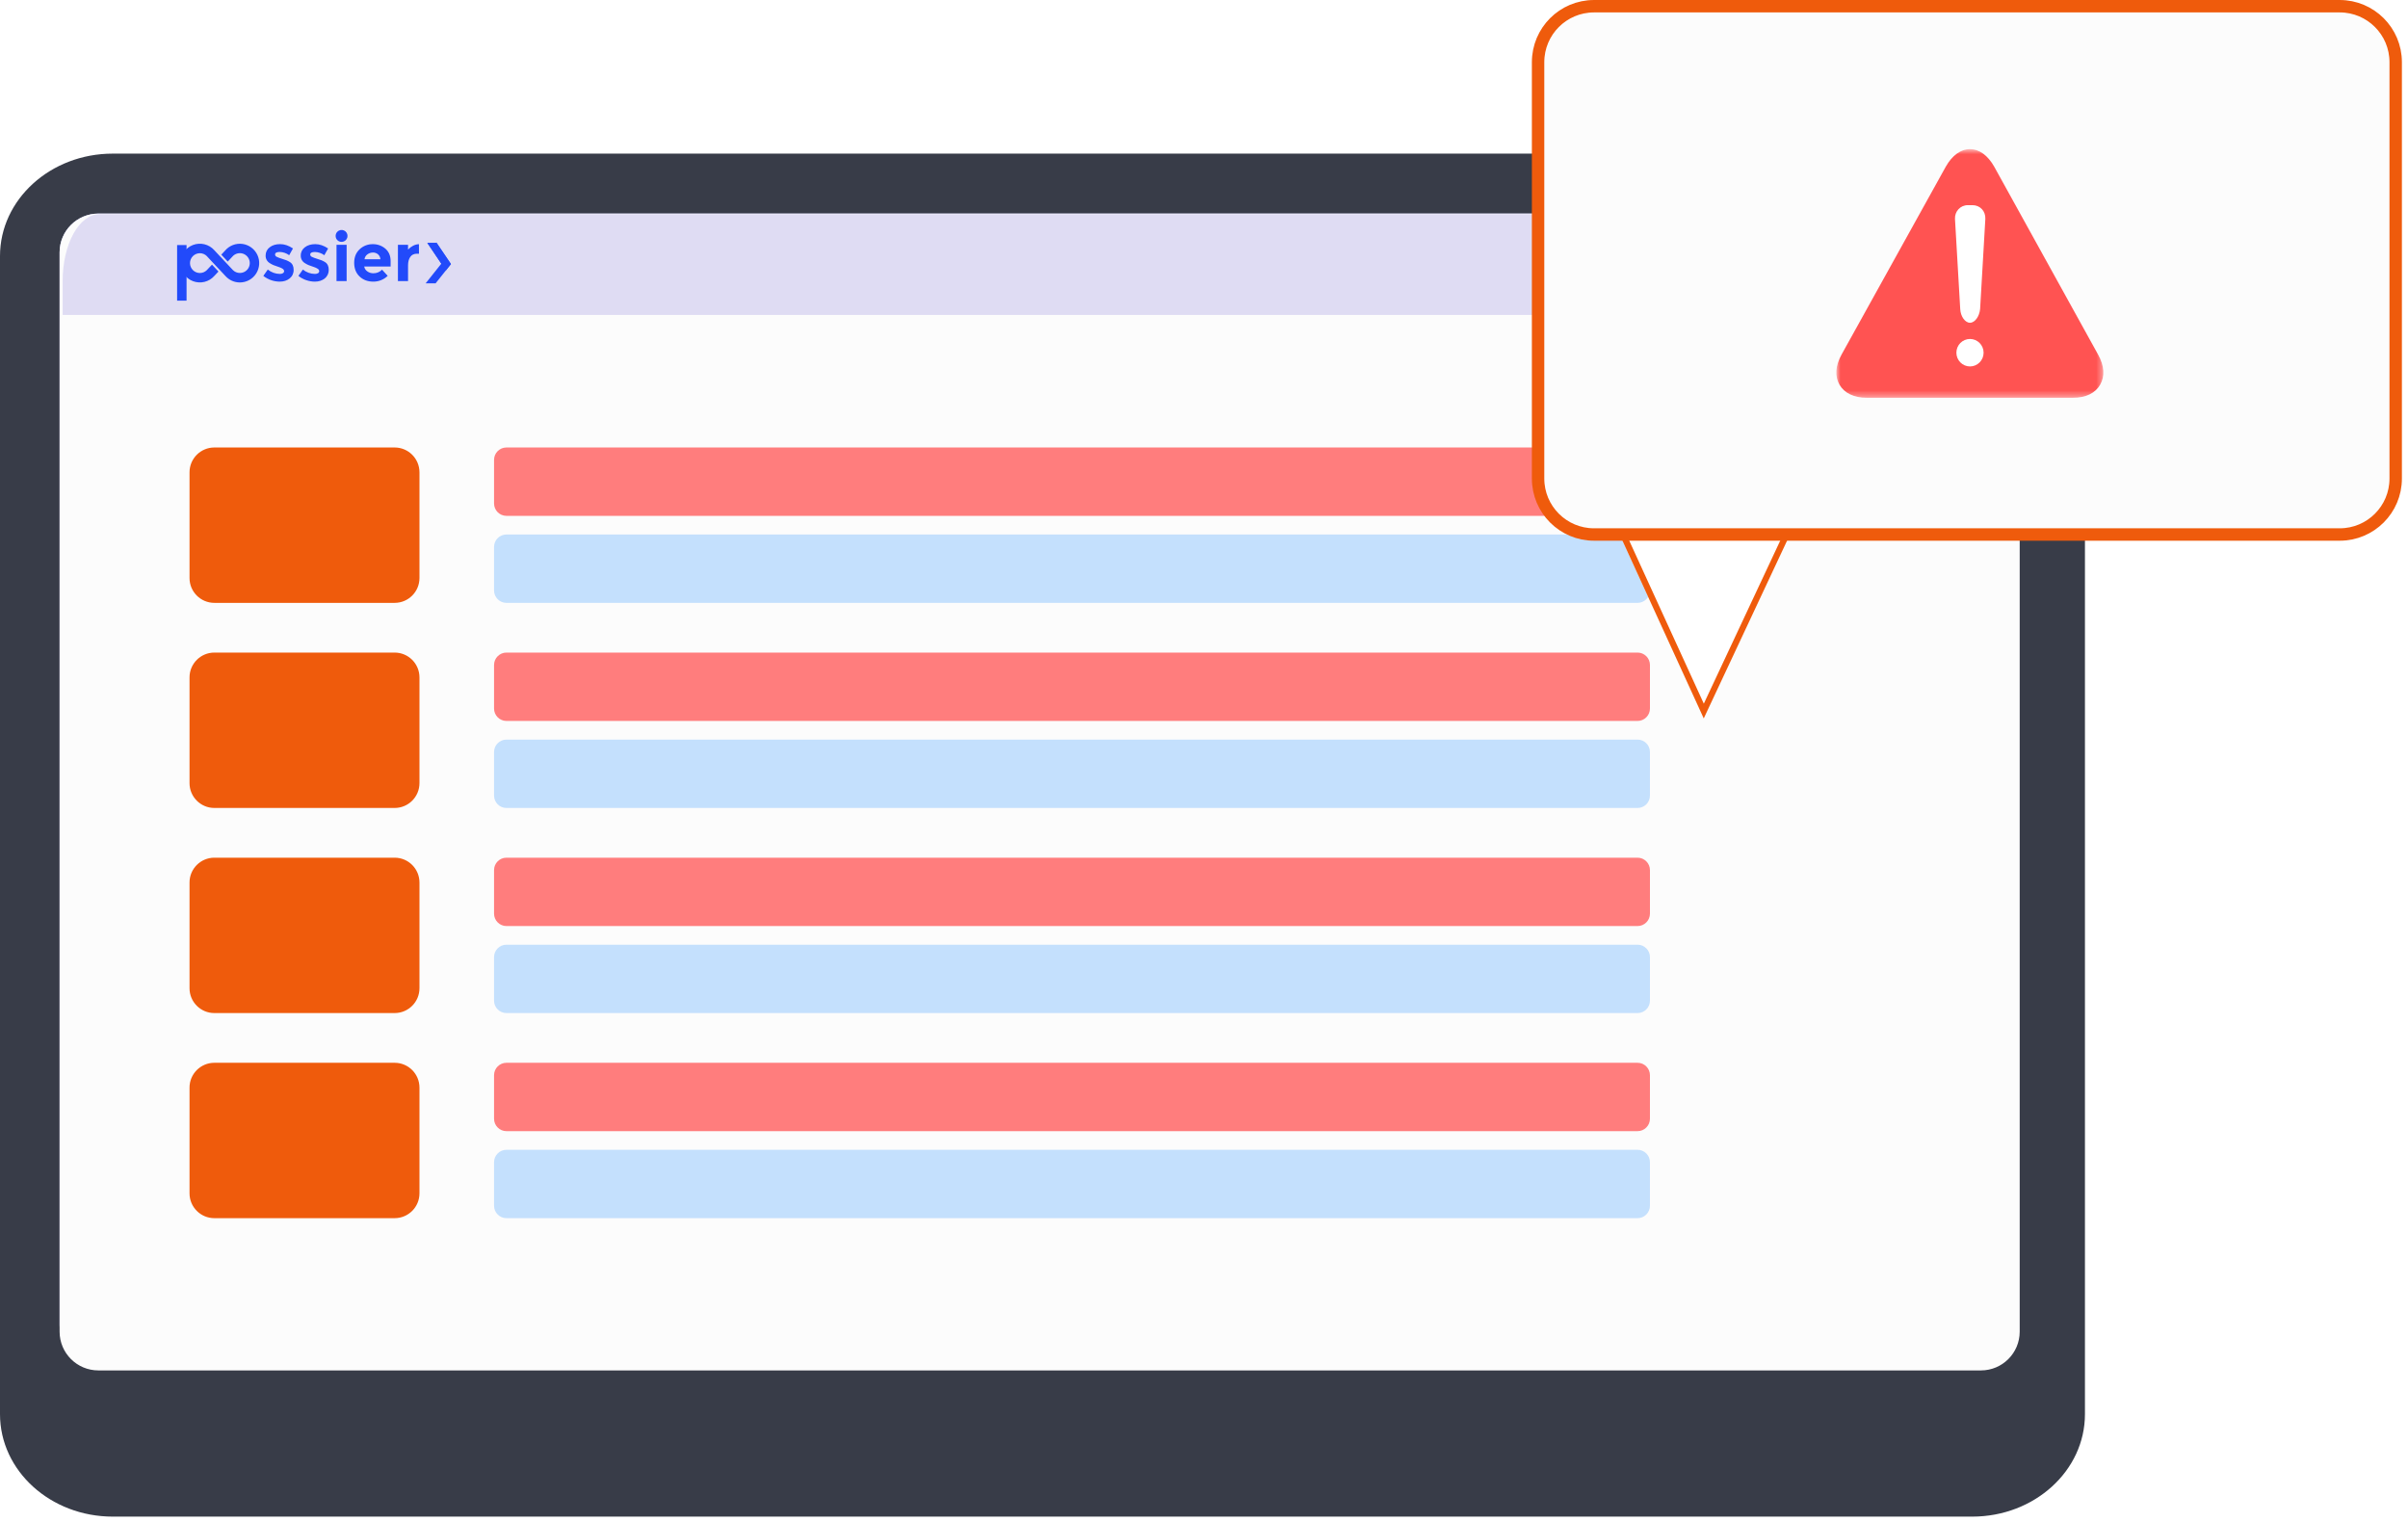 <svg width="367" height="232" viewBox="0 0 367 232" fill="none" xmlns="http://www.w3.org/2000/svg">
<g clip-path="url(#clip0_981_6137)">
<path d="M303.499 139.888C303.584 139.719 303.635 139.534 303.649 139.345C303.661 139.157 303.635 138.967 303.574 138.788C301.697 133.399 294.971 114.098 294.682 113.853C294.345 113.562 283.929 102.69 283.929 102.69C282.01 100.688 281.188 102.382 281.188 102.382L275.226 119.953L284.205 144.781C284.328 145.119 284.576 145.397 284.898 145.559C285.219 145.72 285.59 145.752 285.934 145.648L302.658 140.594C302.839 140.538 303.005 140.447 303.15 140.326C303.295 140.205 303.413 140.055 303.499 139.888ZM281.961 109.062C281.662 108.804 281.446 108.463 281.34 108.083C281.234 107.701 281.244 107.297 281.366 106.923C281.49 106.547 281.722 106.217 282.033 105.973C282.345 105.73 282.721 105.584 283.115 105.554C283.51 105.525 283.903 105.613 284.248 105.808C284.592 106.001 284.87 106.294 285.049 106.647C285.227 106.999 285.296 107.398 285.248 107.789C285.2 108.182 285.037 108.551 284.779 108.851C284.433 109.253 283.942 109.499 283.414 109.539C282.886 109.579 282.363 109.407 281.961 109.062Z" fill="url(#paint0_linear_981_6137)"/>
<path opacity="0.85" d="M286.441 125.579C287.727 128.372 287.172 130.331 285.836 130.946C284.47 131.575 282.701 130.658 281.514 128.117C280.36 125.61 280.666 123.467 282.167 122.777C283.714 122.066 285.343 123.194 286.441 125.579ZM288.426 136.497L287.783 120.193L288.834 119.709L289.476 136.014L288.426 136.497ZM282.887 127.382C283.575 128.918 284.497 129.853 285.232 129.513C285.968 129.175 285.841 127.95 285.099 126.339C284.424 124.872 283.58 123.827 282.785 124.195C282.034 124.544 282.202 125.898 282.887 127.387V127.382ZM295.699 127.984C296.975 130.756 296.446 132.73 295.094 133.351C293.744 133.972 291.96 133.063 290.778 130.492C289.634 128.006 289.931 125.843 291.413 125.159C292.963 124.455 294.602 125.604 295.7 127.989L295.699 127.984ZM292.146 129.792C292.825 131.307 293.755 132.261 294.492 131.924C295.228 131.586 295.1 130.358 294.358 128.749C293.674 127.259 292.838 126.237 292.043 126.606C291.294 126.953 291.462 128.308 292.147 129.795L292.146 129.792Z" fill="white"/>
<path d="M282.958 107.353C282.837 107.273 282.743 107.157 282.688 107.023C282.632 106.889 282.618 106.74 282.645 106.597C282.84 105.104 282.667 103.585 282.141 102.172C281.615 100.761 280.753 99.498 279.629 98.496C279.49 98.36 279.409 98.177 279.404 97.983C279.401 97.789 279.473 97.602 279.605 97.461C279.737 97.32 279.92 97.236 280.114 97.228C280.307 97.221 280.496 97.29 280.639 97.419C281.944 98.595 282.941 100.072 283.544 101.722C284.145 103.372 284.335 105.144 284.093 106.884C284.07 107.003 284.017 107.115 283.939 107.208C283.863 107.302 283.763 107.376 283.651 107.422C283.539 107.469 283.417 107.487 283.296 107.474C283.175 107.463 283.059 107.421 282.958 107.353Z" fill="url(#paint1_linear_981_6137)"/>
<path d="M17.184 23.411H300.581C310.072 23.411 317.764 30.402 317.764 39.025V215.511C317.764 224.134 310.072 231.124 300.581 231.124H17.184C7.693 231.123 0 224.134 0 215.511V39.025C0 30.402 7.693 23.411 17.184 23.411Z" fill="#383C48"/>
<path d="M301.78 32.549H14.992C11.728 32.549 9.083 35.194 9.083 38.458V201.912C9.083 205.175 11.728 207.821 14.992 207.821H301.78C305.043 207.821 307.689 205.175 307.689 201.912V38.458C307.689 35.194 305.043 32.549 301.78 32.549Z" fill="#C4C3FC"/>
<path d="M301.91 32.549H14.992C11.728 32.549 9.083 35.194 9.083 38.458V202.934C9.083 206.199 11.728 208.844 14.992 208.844H301.91C305.174 208.844 307.82 206.199 307.82 202.934V38.458C307.82 35.194 305.174 32.549 301.91 32.549Z" fill="#FCFCFC"/>
<path d="M15.177 32.629H290.161V47.991H9.551V42.785C9.551 40.091 10.143 37.507 11.199 35.602C12.254 33.698 13.685 32.629 15.177 32.629Z" fill="#DFDCF3"/>
<path opacity="0.64" d="M300.069 32.629H302.761C304.22 32.629 305.62 33.698 306.651 35.602C307.683 37.507 308.262 40.091 308.262 42.785V47.991H300.069V32.629Z" fill="#F0942B"/>
<path opacity="0.64" d="M290.159 32.629H300.401V47.991H290.159V32.629Z" fill="#FFC526"/>
<path opacity="0.64" d="M300.4 32.629H302.448V47.991H300.4V32.629Z" fill="#FFC526"/>
<path d="M44.753 41.114C44.762 41.364 44.712 41.613 44.607 41.841C44.503 42.069 44.346 42.269 44.151 42.426C43.75 42.755 43.241 42.919 42.624 42.919C42.184 42.916 41.748 42.841 41.332 42.699C40.896 42.554 40.49 42.332 40.134 42.043L40.812 41.076C41.332 41.502 41.982 41.738 42.654 41.745C42.82 41.754 42.984 41.713 43.127 41.627C43.181 41.595 43.226 41.548 43.256 41.493C43.287 41.438 43.303 41.376 43.302 41.313C43.295 41.237 43.27 41.165 43.227 41.102C43.185 41.039 43.128 40.988 43.061 40.953C42.843 40.817 42.608 40.713 42.361 40.643C42.055 40.547 41.822 40.464 41.661 40.393C41.47 40.309 41.286 40.209 41.11 40.095C40.911 39.977 40.747 39.807 40.637 39.603C40.527 39.4 40.474 39.17 40.484 38.938C40.48 38.695 40.533 38.455 40.64 38.237C40.748 38.019 40.906 37.83 41.102 37.686C41.513 37.364 42.044 37.203 42.696 37.203C43.348 37.203 44 37.423 44.651 37.862L44.075 38.891C43.658 38.583 43.157 38.411 42.64 38.397C42.163 38.397 41.925 38.528 41.925 38.788C41.926 38.86 41.948 38.931 41.989 38.991C42.029 39.051 42.085 39.099 42.152 39.127C42.393 39.245 42.645 39.342 42.903 39.415C43.253 39.525 43.503 39.609 43.654 39.666C43.837 39.742 44.015 39.834 44.184 39.938C44.563 40.177 44.753 40.569 44.753 41.114Z" fill="#224AFA"/>
<path d="M50.103 41.114C50.111 41.365 50.061 41.614 49.957 41.842C49.852 42.069 49.696 42.27 49.501 42.426C49.1 42.755 48.591 42.92 47.973 42.92C47.536 42.915 47.102 42.84 46.688 42.698C46.25 42.555 45.842 42.333 45.483 42.043L46.162 41.077C46.682 41.502 47.331 41.738 48.003 41.745C48.169 41.754 48.334 41.713 48.477 41.628C48.531 41.595 48.575 41.549 48.606 41.494C48.637 41.439 48.652 41.377 48.652 41.313C48.645 41.238 48.619 41.165 48.577 41.102C48.535 41.039 48.477 40.988 48.41 40.953C48.194 40.819 47.961 40.716 47.717 40.646C47.411 40.55 47.178 40.467 47.017 40.396C46.826 40.311 46.641 40.212 46.466 40.098C46.267 39.98 46.103 39.81 45.993 39.606C45.883 39.403 45.83 39.173 45.84 38.941C45.835 38.698 45.889 38.458 45.996 38.24C46.104 38.022 46.262 37.833 46.457 37.689C46.869 37.367 47.4 37.206 48.052 37.206C48.704 37.206 49.355 37.426 50.006 37.865L49.431 38.894C49.014 38.586 48.513 38.414 47.996 38.4C47.519 38.4 47.281 38.531 47.281 38.791C47.282 38.863 47.304 38.934 47.344 38.994C47.384 39.054 47.441 39.102 47.508 39.13C47.749 39.248 48 39.344 48.259 39.418C48.608 39.528 48.859 39.612 49.01 39.669C49.193 39.745 49.37 39.837 49.539 39.941C49.915 40.178 50.103 40.569 50.103 41.114Z" fill="#224AFA"/>
<path d="M51.416 36.598C51.247 36.426 51.153 36.196 51.153 35.955C51.153 35.715 51.247 35.484 51.416 35.312C51.542 35.185 51.704 35.097 51.88 35.062C52.057 35.026 52.24 35.044 52.406 35.113C52.573 35.182 52.715 35.299 52.814 35.45C52.913 35.6 52.965 35.776 52.964 35.956C52.964 36.135 52.91 36.31 52.811 36.459C52.711 36.608 52.57 36.724 52.404 36.793C52.239 36.862 52.056 36.88 51.88 36.846C51.705 36.811 51.543 36.726 51.416 36.599V36.598ZM52.83 42.837H51.287V37.303H52.83V42.837Z" fill="#224AFA"/>
<path d="M59.088 42.035C58.502 42.609 57.712 42.926 56.892 42.919C56.052 42.919 55.358 42.66 54.809 42.142C54.261 41.625 53.985 40.931 53.98 40.059C53.98 39.188 54.26 38.495 54.819 37.981C55.354 37.476 56.064 37.2 56.8 37.21C57.509 37.192 58.199 37.437 58.738 37.898C59.269 38.358 59.535 38.989 59.535 39.791V40.615H55.508C55.532 40.764 55.587 40.907 55.669 41.035C55.75 41.162 55.858 41.271 55.983 41.355C56.246 41.545 56.564 41.646 56.889 41.643C57.137 41.651 57.385 41.606 57.615 41.512C57.845 41.418 58.053 41.276 58.226 41.097L59.088 42.035ZM57.611 38.752C57.393 38.572 57.117 38.477 56.835 38.484C56.532 38.483 56.238 38.581 55.996 38.762C55.873 38.849 55.771 38.961 55.694 39.09C55.618 39.22 55.571 39.364 55.554 39.513H57.981C57.973 39.368 57.936 39.226 57.873 39.096C57.809 38.965 57.72 38.848 57.611 38.752Z" fill="#224AFA"/>
<path d="M63.558 38.663C63.099 38.663 62.755 38.826 62.529 39.151C62.303 39.477 62.19 39.907 62.19 40.441V42.838H60.647V37.304H62.19V38.037C62.403 37.801 62.658 37.606 62.941 37.461C63.221 37.307 63.532 37.222 63.851 37.211L63.856 38.663H63.558Z" fill="#224AFA"/>
<path d="M28.432 37.344H26.992V45.818H28.432V37.344Z" fill="#224AFA"/>
<path d="M36.56 43.045C36.146 43.045 35.737 42.958 35.359 42.79C34.981 42.622 34.643 42.376 34.366 42.068L33.508 41.151L33.354 40.994L32.519 40.099L31.789 39.319L31.652 39.172L31.541 39.046C31.403 38.903 31.237 38.788 31.053 38.709C30.87 38.63 30.673 38.589 30.473 38.588C30.275 38.587 30.079 38.625 29.895 38.7C29.712 38.775 29.545 38.885 29.404 39.025C29.12 39.306 28.959 39.689 28.957 40.089C28.955 40.489 29.112 40.874 29.394 41.158C29.675 41.442 30.058 41.603 30.458 41.605C30.852 41.606 31.231 41.452 31.512 41.176L32.31 40.326L33.295 41.381L32.659 42.056C32.261 42.502 31.737 42.816 31.156 42.957C30.576 43.098 29.966 43.06 29.408 42.847C28.849 42.634 28.369 42.256 28.03 41.764C27.691 41.272 27.51 40.688 27.51 40.091C27.51 39.494 27.691 38.91 28.03 38.418C28.369 37.926 28.849 37.548 29.408 37.335C29.966 37.122 30.576 37.084 31.156 37.225C31.737 37.366 32.261 37.681 32.659 38.126L33.51 39.039L33.664 39.195L34.497 40.09L35.224 40.868L35.332 40.977C35.357 41.002 35.379 41.028 35.402 41.054L35.435 41.094L35.486 41.147C35.625 41.29 35.792 41.404 35.976 41.481C36.16 41.559 36.358 41.598 36.557 41.598C36.811 41.598 37.062 41.534 37.284 41.412C37.507 41.29 37.696 41.113 37.832 40.899C37.968 40.684 38.048 40.439 38.065 40.185C38.081 39.931 38.032 39.678 37.924 39.448C37.816 39.218 37.652 39.019 37.446 38.869C37.241 38.72 37.001 38.624 36.749 38.593C36.496 38.561 36.24 38.593 36.004 38.687C35.767 38.78 35.559 38.932 35.397 39.128L35.221 39.317L34.709 39.863L33.727 38.806L34.298 38.198C34.616 37.818 35.026 37.525 35.488 37.346C35.95 37.167 36.45 37.106 36.941 37.171C37.432 37.236 37.9 37.424 38.299 37.717C38.699 38.01 39.018 38.399 39.228 38.848C39.438 39.297 39.531 39.792 39.498 40.286C39.466 40.781 39.31 41.26 39.044 41.678C38.778 42.096 38.411 42.441 37.977 42.679C37.543 42.918 37.055 43.044 36.56 43.045Z" fill="#224AFA"/>
<path d="M67.26 40.182L64.887 43.163L64.899 43.174H66.393L68.728 40.24L66.557 37.016H65.13L67.26 40.182Z" fill="#224AFA"/>
<path d="M66.556 37.015H65.129L67.954 41.21L68.727 40.24L66.452 36.902" fill="#224AFA"/>
<path d="M60.147 68.194H32.669C30.58 68.194 28.886 69.888 28.886 71.978V88.089C28.886 90.179 30.58 91.873 32.669 91.873H60.147C62.236 91.873 63.93 90.179 63.93 88.089V71.978C63.93 69.888 62.236 68.194 60.147 68.194Z" fill="#EF5B0C"/>
<path d="M249.575 68.194H77.189C76.144 68.194 75.297 69.041 75.297 70.086V76.721C75.297 77.766 76.144 78.613 77.189 78.613H249.575C250.619 78.613 251.466 77.766 251.466 76.721V70.086C251.466 69.041 250.619 68.194 249.575 68.194Z" fill="#FF7D7D"/>
<path d="M249.575 81.455H77.189C76.144 81.455 75.297 82.302 75.297 83.347V89.982C75.297 91.027 76.144 91.874 77.189 91.874H249.575C250.62 91.874 251.467 91.027 251.467 89.982V83.347C251.467 82.302 250.62 81.455 249.575 81.455Z" fill="#C4E0FD"/>
<path d="M60.147 99.449H32.669C30.58 99.449 28.886 101.143 28.886 103.233V119.344C28.886 121.434 30.58 123.128 32.669 123.128H60.147C62.236 123.128 63.93 121.434 63.93 119.344V103.233C63.93 101.143 62.236 99.449 60.147 99.449Z" fill="#EF5B0C"/>
<path d="M249.575 99.449H77.189C76.144 99.449 75.297 100.296 75.297 101.341V107.976C75.297 109.021 76.144 109.868 77.189 109.868H249.575C250.62 109.868 251.467 109.021 251.467 107.976V101.341C251.467 100.296 250.62 99.449 249.575 99.449Z" fill="#FF7D7D"/>
<path d="M249.575 112.711H77.189C76.144 112.711 75.297 113.558 75.297 114.603V121.238C75.297 122.283 76.144 123.13 77.189 123.13H249.575C250.619 123.13 251.466 122.283 251.466 121.238V114.603C251.466 113.558 250.619 112.711 249.575 112.711Z" fill="#C4E0FD"/>
<path d="M60.147 130.706H32.669C30.58 130.706 28.886 132.4 28.886 134.49V150.601C28.886 152.691 30.58 154.385 32.669 154.385H60.147C62.236 154.385 63.93 152.691 63.93 150.601V134.49C63.93 132.4 62.236 130.706 60.147 130.706Z" fill="#EF5B0C"/>
<path d="M249.575 130.706H77.189C76.144 130.706 75.297 131.553 75.297 132.598V139.233C75.297 140.278 76.144 141.125 77.189 141.125H249.575C250.62 141.125 251.467 140.278 251.467 139.233V132.598C251.467 131.553 250.62 130.706 249.575 130.706Z" fill="#FF7D7D"/>
<path d="M249.575 143.967H77.189C76.144 143.967 75.297 144.814 75.297 145.859V152.494C75.297 153.538 76.144 154.385 77.189 154.385H249.575C250.62 154.385 251.467 153.538 251.467 152.494V145.859C251.467 144.814 250.62 143.967 249.575 143.967Z" fill="#C4E0FD"/>
<path d="M60.147 161.962H32.669C30.58 161.962 28.886 163.656 28.886 165.746V181.857C28.886 183.947 30.58 185.641 32.669 185.641H60.147C62.236 185.641 63.93 183.947 63.93 181.857V165.746C63.93 163.656 62.236 161.962 60.147 161.962Z" fill="#EF5B0C"/>
<path d="M249.575 161.962H77.189C76.144 161.962 75.297 162.809 75.297 163.854V170.489C75.297 171.534 76.144 172.381 77.189 172.381H249.575C250.619 172.381 251.466 171.534 251.466 170.489V163.854C251.466 162.809 250.619 161.962 249.575 161.962Z" fill="#FF7D7D"/>
<path d="M249.575 175.222H77.189C76.144 175.222 75.297 176.069 75.297 177.114V183.748C75.297 184.793 76.144 185.64 77.189 185.64H249.575C250.619 185.64 251.466 184.793 251.466 183.748V177.114C251.466 176.069 250.619 175.222 249.575 175.222Z" fill="#C4E0FD"/>
<g filter="url(#filter0_d_981_6137)">
<path d="M259.665 101.918L246.139 72.356L273.466 72.482L259.665 101.918Z" fill="white"/>
<path d="M272.723 72.952L259.671 100.791L246.878 72.832L272.723 72.952Z" stroke="#EF5B0C" stroke-width="0.946"/>
</g>
<path d="M234.417 9.472C234.417 4.764 238.234 0.947 242.942 0.947H356.599C361.307 0.947 365.124 4.764 365.124 9.472V72.93C365.124 77.638 361.307 81.455 356.599 81.455H356.348H356.096H355.845H355.595H355.345H355.095H354.846H354.596H354.347H354.099H353.851H353.603H353.356H353.109H352.862H352.615H352.369H352.123H351.877H351.632H351.387H351.143H350.899H350.655H350.411H350.168H349.925H349.683H349.44H349.198H348.956H348.715H348.474H348.233H347.992H347.752H347.512H347.273H347.033H346.794H346.556H346.317H346.079H345.841H345.604H345.367H345.129H344.893H344.656H344.42H344.184H343.949H343.713H343.479H343.243H343.009H342.775H342.541H342.307H342.074H341.84H341.608H341.375H341.143H340.91H340.679H340.447H340.216H339.985H339.754H339.524H339.294H339.063H338.833H338.604H338.374H338.145H337.917H337.689H337.46H337.232H337.004H336.777H336.549H336.322H336.095H335.869H335.642H335.416H335.189H334.964H334.738H334.513H334.288H334.063H333.839H333.614H333.389H333.166H332.942H332.719H332.495H332.272H332.049H331.826H331.603H331.381H331.159H330.938H330.715H330.494H330.273H330.051H329.831H329.609H329.389H329.169H328.949H328.729H328.509H328.289H328.07H327.851H327.632H327.413H327.194H326.975H326.758H326.539H326.321H326.103H325.885H325.668H325.45H325.234H325.016H324.799H324.583H324.366H324.151H323.934H323.718H323.502H323.286H323.07H322.856H322.64H322.425H322.21H321.995H321.78H321.565H321.352H321.137H320.923H320.709H320.496H320.282H320.068H319.854H319.641H319.428H319.215H319.002H318.789H318.576H318.363H318.152H317.939H317.727H317.515H317.303H317.091H316.879H316.667H316.456H316.245H316.034H315.822H315.611H315.4H315.189H314.978H314.768H314.557H314.346H314.136H313.926H313.715H313.505H313.295H313.085H312.875H312.666H312.456H312.246H312.037H311.827H311.618H311.409H311.2H310.991H310.782H310.573H310.364H310.155H309.946H309.738H309.529H309.32H309.111H308.903H308.694H308.486H308.278H308.07H307.862H307.654H307.446H307.238H307.029H306.821H306.613H306.406H306.198H305.99H305.783H305.575H305.367H305.159H304.952H304.744H304.537H304.33H304.122H303.915H303.707H303.5H303.293H303.085H302.878H302.671H302.464H302.256H302.049H301.842H301.635H301.428H301.221H301.013H300.806H300.599H300.392H300.185H299.978H299.77H299.563H299.356H299.149H298.942H298.735H298.528H298.32H298.113H297.906H297.699H297.492H297.285H297.077H296.87H296.663H296.456H296.249H296.041H295.834H295.626H295.419H295.211H295.004H294.797H294.589H294.382H294.174H293.966H293.758H293.551H293.343H293.136H292.928H292.72H292.511H292.303H292.096H291.888H291.68H291.471H291.263H291.055H290.847H290.639H290.43H290.221H290.012H289.804H289.595H289.386H289.177H288.969H288.76H288.551H288.342H288.132H287.923H287.714H287.504H287.295H287.085H286.876H286.666H286.456H286.246H286.036H285.826H285.616H285.405H285.195H284.984H284.774H284.563H284.352H284.141H283.93H283.719H283.508H283.296H283.085H282.874H282.662H282.451H282.239H282.026H281.814H281.602H281.389H281.178H280.965H280.752H280.539H280.326H280.113H279.901H279.687H279.473H279.26H279.046H278.833H278.618H278.404H278.189H277.976H277.761H277.546H277.331H277.117H276.901H276.686H276.471H276.255H276.039H275.824H275.607H275.391H275.175H274.958H274.741H274.525H274.307H274.091H273.873H273.656H273.438H273.22H273.002H272.784H272.566H272.347H272.128H271.909H271.69H271.471H271.252H271.033H270.812H270.593H270.372H270.152H269.932H269.71H269.49H269.268H269.047H268.826H268.603H268.382H268.16H267.938H267.715H267.492H267.27H267.046H266.822H266.599H266.376H266.152H265.927H265.702H265.478H265.253H265.028H264.803H264.578H264.352H264.125H263.899H263.672H263.446H263.219H262.992H262.764H262.537H262.309H262.081H261.852H261.624H261.396H261.167H260.937H260.708H260.478H260.248H260.017H259.787H259.556H259.325H259.094H258.862H258.631H258.398H258.166H257.933H257.701H257.467H257.234H257.001H256.766H256.533H256.298H256.063H255.828H255.592H255.357H255.121H254.885H254.648H254.412H254.175H253.938H253.7H253.462H253.224H252.985H252.747H252.508H252.268H252.029H251.789H251.549H251.308H251.067H250.827H250.585H250.343H250.101H249.859H249.616H249.373H249.13H248.887H248.643H248.398H248.154H247.909H247.664H247.418H247.172H246.926H246.68H246.433H246.185H245.938H245.69H245.442H245.194H244.945H244.695H244.447H244.196H243.946H243.695H243.445H243.193H242.942C238.234 81.455 234.417 77.638 234.417 72.93V9.472Z" fill="#FCFCFC" stroke="#EF5B0C" stroke-width="1.892"/>
<mask id="mask0_981_6137" style="mask-type:luminance" maskUnits="userSpaceOnUse" x="279" y="22" width="42" height="39">
<path d="M320.607 22.731H279.88V60.617H320.607V22.731Z" fill="white"/>
</mask>
<g mask="url(#mask0_981_6137)">
<path d="M303.913 25.361C302.956 23.697 301.68 22.731 300.245 22.731C298.809 22.731 297.533 23.697 296.576 25.361L280.679 54.017C279.721 55.734 279.616 57.344 280.359 58.632C281.103 59.92 282.592 60.617 284.507 60.617H315.929C317.897 60.617 319.332 59.92 320.076 58.632C320.821 57.344 320.715 55.734 319.757 54.017L303.913 25.361Z" fill="#FF5352"/>
<path d="M300.244 55.842C301.389 55.842 302.318 54.905 302.318 53.749C302.318 52.593 301.389 51.656 300.244 51.656C299.099 51.656 298.17 52.593 298.17 53.749C298.17 54.905 299.099 55.842 300.244 55.842Z" fill="white"/>
<path d="M300.244 49.187C300.988 49.187 301.68 48.221 301.786 47.094L302.583 33.356C302.636 32.176 301.786 31.264 300.616 31.264H299.925C298.755 31.264 297.904 32.23 297.957 33.356L298.755 47.094C298.808 48.221 299.499 49.187 300.244 49.187Z" fill="white"/>
</g>
</g>
<defs>
<filter id="filter0_d_981_6137" x="223.437" y="57.221" width="72.732" height="74.967" filterUnits="userSpaceOnUse" color-interpolation-filters="sRGB">
<feFlood flood-opacity="0" result="BackgroundImageFix"/>
<feColorMatrix in="SourceAlpha" type="matrix" values="0 0 0 0 0 0 0 0 0 0 0 0 0 0 0 0 0 0 127 0" result="hardAlpha"/>
<feOffset dy="7.567"/>
<feGaussianBlur stdDeviation="11.351"/>
<feComposite in2="hardAlpha" operator="out"/>
<feColorMatrix type="matrix" values="0 0 0 0 0 0 0 0 0 0 0 0 0 0 0 0 0 0 0.15 0"/>
<feBlend mode="normal" in2="BackgroundImageFix" result="effect1_dropShadow_981_6137"/>
<feBlend mode="normal" in="SourceGraphic" in2="effect1_dropShadow_981_6137" result="shape"/>
</filter>
<linearGradient id="paint0_linear_981_6137" x1="263.6" y1="108.62" x2="192.146" y2="89.171" gradientUnits="userSpaceOnUse">
<stop stop-color="#FE7062"/>
<stop offset="1" stop-color="#FF928E"/>
</linearGradient>
<linearGradient id="paint1_linear_981_6137" x1="262.901" y1="47.155" x2="271.921" y2="47.155" gradientUnits="userSpaceOnUse">
<stop stop-color="#09005D"/>
<stop offset="1" stop-color="#1A0F91"/>
</linearGradient>
<clipPath id="clip0_981_6137">
<rect width="366.07" height="231.75" fill="white"/>
</clipPath>
</defs>
</svg>
